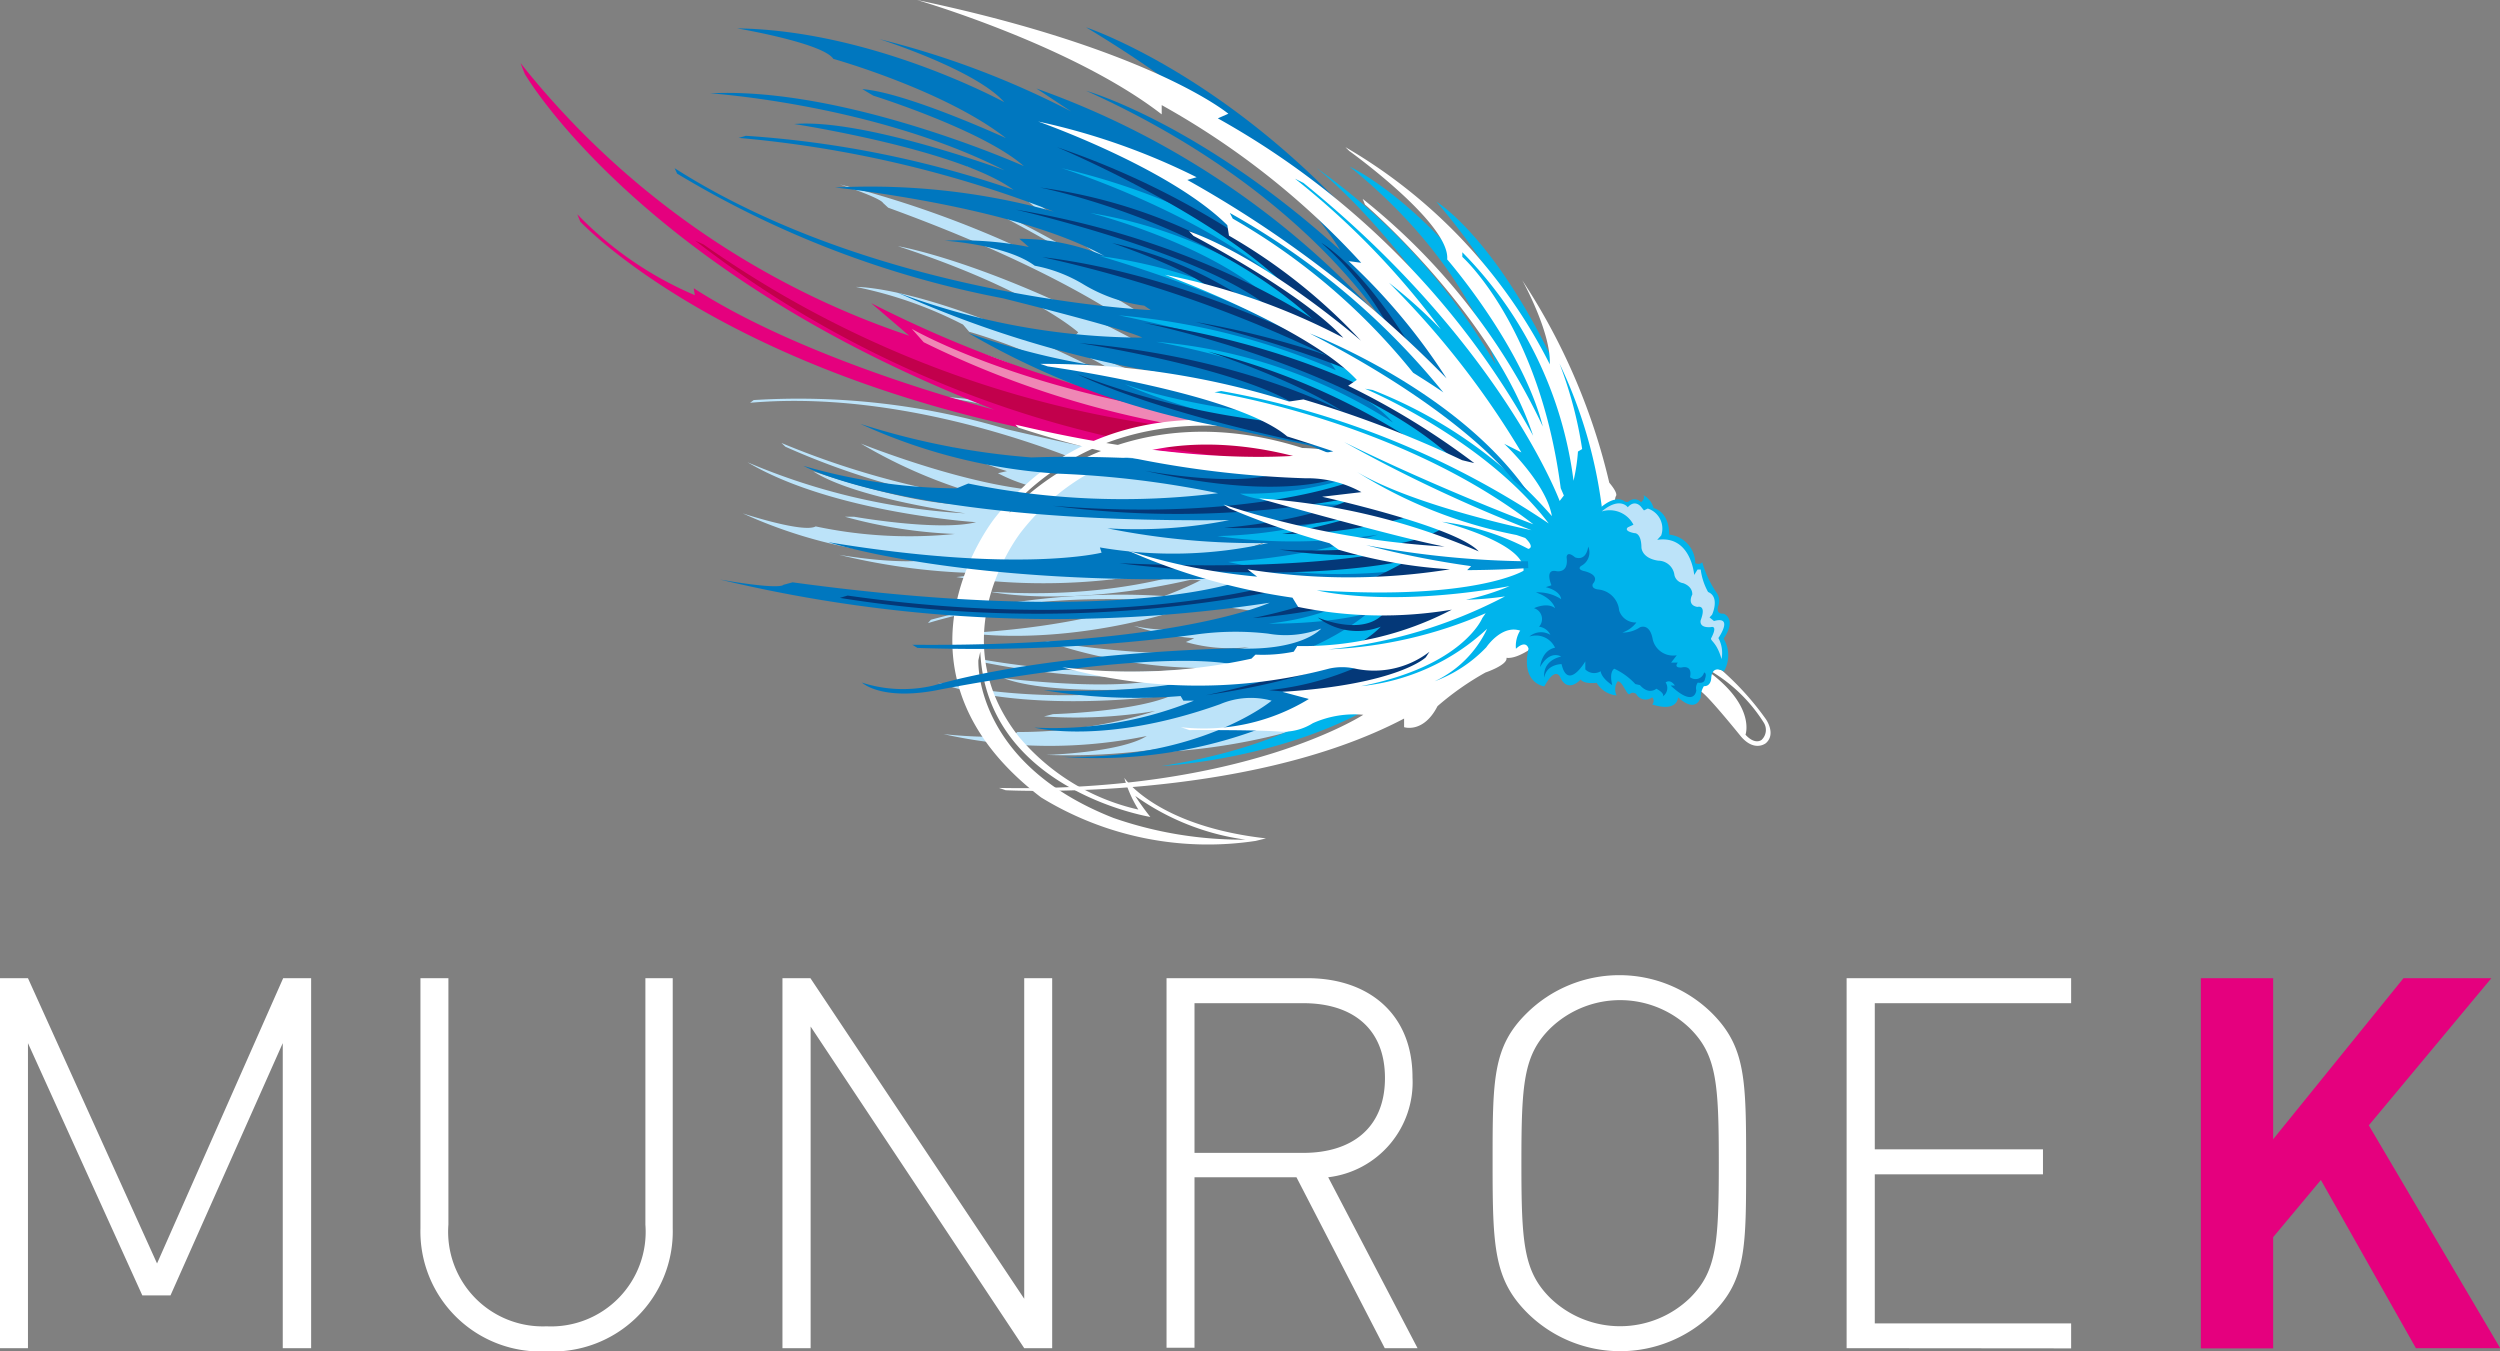 <svg xmlns="http://www.w3.org/2000/svg" xmlns:xlink="http://www.w3.org/1999/xlink" viewBox="0 0 118.92 64.28"><rect x="0" y="0" width="118.92" height="64.28" fill="#808080" stroke="none"/><defs><symbol id="a" data-name="munroek_logo" viewBox="0 0 118.92 64.28"><path d="M13.45 64.13V49.62l-5.34 12H6.77l-5.44-12v14.51H0v-17.6h1.33L7.47 60.1l6-13.57h1.33v17.6zm12.55.15a5.71 5.71 0 0 1-6-5.86V46.53h1.33v11.72A4.5 4.5 0 0 0 26 63.09a4.5 4.5 0 0 0 4.7-4.84V46.53H32v11.89a5.71 5.71 0 0 1-6 5.86zm22.72-.15l-10.16-15.3v15.3h-1.34v-17.6h1.33l10.17 15.25V46.53h1.33v17.6zm17.15 0L61.67 56h-4.85v8.11h-1.33V46.53h6.7c2.87 0 5 1.66 5 4.72A4.55 4.55 0 0 1 63.18 56l4.25 8.13zM62 47.72h-5.18v7.12H62c2.25 0 3.88-1.14 3.88-3.56s-1.62-3.56-3.88-3.56zm19.47 14.75a6.27 6.27 0 0 1-8.8 0c-1.61-1.6-1.67-3.16-1.67-7.14s0-5.54 1.63-7.14a6.27 6.27 0 0 1 8.8 0c1.61 1.61 1.63 3.16 1.63 7.14s.01 5.54-1.59 7.14zM80.4 48.93a4.78 4.78 0 0 0-6.67 0c-1.26 1.26-1.36 2.62-1.36 6.4s.1 5.14 1.36 6.4a4.78 4.78 0 0 0 6.67 0c1.26-1.26 1.36-2.62 1.36-6.4s-.1-5.14-1.36-6.4zm7.44 15.2v-17.6h10.68v1.19h-9.34v6.95h8v1.19h-8v7.09h9.34v1.19z" fill="#fff"/><path d="M114.92 64.13l-4.52-8-2.27 2.72v5.29h-3.44V46.53h3.44v7.66l6.2-7.66h4.18l-5.83 7 6.25 10.6z" fill="#e5007e"/><path d="M61 25.45a29.32 29.32 0 0 1-15.51 2l1.51-.18a30.52 30.52 0 0 1-7.09-.88s3.47.62 4.87.1a23 23 0 0 1-9.45-2.07s2.88.95 3.47.62a21.46 21.46 0 0 0 6.62.36 22.88 22.88 0 0 1-5.23-.82h.44s4 .71 5.8.26c0 0-6.8-.44-10.87-2.85a30.92 30.92 0 0 0 10.37 2.43s-5.2-.68-7.25-2c0 0 5.47 1.89 7.84 1.53a35.84 35.84 0 0 1-9.16-2.7l-.19-.18a39.86 39.86 0 0 0 10.9 2.83 23.89 23.89 0 0 1-7.12-2.8s5.83 2.35 9.43 2.26a7.62 7.62 0 0 1-2.91-.85l.43-.1a12.15 12.15 0 0 1-2.7-1.17 7.34 7.34 0 0 0 3.18.69 5.16 5.16 0 0 0 1.82.22 5.51 5.51 0 0 1 2.2.34h.28s-8.59-4.07-17-3.33l.17-.13a34.46 34.46 0 0 1 12.05 1.39s4.24 1 4.94 1.05a24.46 24.46 0 0 0-8.31-2.62A38.58 38.58 0 0 1 54 20.67a24.7 24.7 0 0 0-6.64-1.91 27.24 27.24 0 0 1 9 1.11l3.41 1 6 .55-.45 2.24L61.2 25z" fill="#bce3f9"/><path d="M61.78 24.78s-4.83 4-14.67 3.37c0 0 4 .86 10.43-.79 0 0-3.59 2.31-11.47 2.75 0 0 6.76 1.14 15.18-3.19l3.57-2-2.13-.92zm.94-.78s-9.55-3.16-15.1-6.35a25.86 25.86 0 0 0-5.84-1.75 19.44 19.44 0 0 1 6.9 1.67 33.84 33.84 0 0 0 5.27 2 26.85 26.85 0 0 0-7.85-3.79l-.29-.34a19.59 19.59 0 0 0-5.09-1.79s4.09-.13 14 5.25a16.51 16.51 0 0 0-3.64-2.24 26.24 26.24 0 0 1 5.2 2.16 15.06 15.06 0 0 0-5.12-2.88l.13-.13s-2.18-2-8.58-4.1c0 0 4.9.81 13.13 5.49l.28.07s-2.91-3.4-13.87-7.39L42 9.65s0-.19-2.06-.88A50 50 0 0 1 57.33 17S55.07 14.08 47 9.94h.21a58.64 58.64 0 0 1 8.34 4.91 10 10 0 0 0 2.25 1.23s1.26.45 1.56 1c0 0-.22-1-2.38-2a50.71 50.71 0 0 1-8.67-6A4.63 4.63 0 0 0 46 7.92s.87-.25 2.41 1c0 0 6 4.91 9 5.72 0 0-1.2-1.81-5.7-4a19.39 19.39 0 0 1 4.32 2l.16-.1.33.15a13.07 13.07 0 0 0-4.49-3.42s2.44.57 5.35 3.74A2.75 2.75 0 0 0 59 14s-1.22-3-5.54-5.13A16.28 16.28 0 0 1 59.9 14l1.4 1.39 2.42 2 .18 4.3z" fill="#bce3f9"/><path d="M70.28 30.67a29.32 29.32 0 0 1-14.78 5.09l1.38-.44a30.52 30.52 0 0 1-7.12.59s3.52-.1 4.79-.9a23 23 0 0 1-9.67-.09s3 .34 3.52-.1a21.47 21.47 0 0 0 6.55-1 22.88 22.88 0 0 1-5.29.26l.43-.11s4-.11 5.74-.93c0 0-6.75 1-11.22-.57a30.91 30.91 0 0 0 10.64.26s-5.23.39-7.51-.47c0 0 5.74.73 8-.1a35.83 35.83 0 0 1-9.52-.77l-.22-.15a39.86 39.86 0 0 0 11.25.54 23.9 23.9 0 0 1-7.54-1.29s6.18 1.11 9.7.29a7.62 7.62 0 0 1-3-.24l.4-.18a12.15 12.15 0 0 1-2.88-.59 7.34 7.34 0 0 0 3.26 0 5.16 5.16 0 0 0 1.81-.14 5.51 5.51 0 0 1 2.22-.11l.26-.09s-9.24-2.23-17.34.21l.14-.16a34.46 34.46 0 0 1 12.13-1.05s4.36.16 5 0a24.46 24.46 0 0 0-8.67-.87 38.58 38.58 0 0 1 9.68-.17 24.69 24.69 0 0 0-6.89-.51 27.24 27.24 0 0 1 9-.74l3.54.26 6-.69V28l-3.83 2.17z" fill="#bce3f9"/><path d="M62.35 20.42a56.94 56.94 0 0 1-20.91-6l1.81 1.55A39.68 39.68 0 0 1 24.76 3l.2.51S30.43 13 47.3 19.49c0 0-8.78-2.22-14.3-5.78l.05.33a17 17 0 0 1-5.59-3.85l.14.35s10.21 11 36.2 11.51l.24-1.17z" fill="#e5007e"/><path d="M61.74 22a50.53 50.53 0 0 1-28.68-10.56l.41.19a49.82 49.82 0 0 0 25.57 9l3 .27z" fill="#c2004c"/><path d="M56.74 20.36a45 45 0 0 1-12.8-4.08l-.57-.64s4.83 2.84 14 4.18l1.57.3z" fill="#ef87b5"/><path d="M53.48 37a6.07 6.07 0 0 0 .67 1.51A10.39 10.39 0 0 1 48.43 35c-3.76-4.85.17-9.73.17-9.73 5.8-7.34 15.65-2.64 15.65-2.64 2.44 1 5.86 2.68 8.06 3.77l.08-.17.45-.94c-2.39-1.18-5.52-2.68-7.87-3.66 0 0-11.11-5.3-17.64 3 0 0-5.79 7.2 2.19 13.3A15.17 15.17 0 0 0 59.73 40l.49-.12C55 39.29 53.48 37 53.48 37zM84 35.35s-.53.44-1.18-.31c0 0-1.37-1.7-1.81-2.07a2.09 2.09 0 0 0-.61-.39 11.36 11.36 0 0 0-.69-1.12 6.07 6.07 0 0 1 2.2.43A13.42 13.42 0 0 1 84 34.21s.5.7 0 1.14z" fill="#fff"/><path d="M59.24 39.94A11.76 11.76 0 0 1 54 37.86a11.76 11.76 0 0 0 .72 1s-7.78-1.27-8.09-7.86l-.09.4s-.27 4.88 6.43 7.51a18.6 18.6 0 0 0 6.27 1.03zM48.23 24c6.38-6.61 15.56-2.48 15.56-2.48a10.57 10.57 0 0 0-1.84-.21c-9-2.85-13.94 3.1-13.94 3.1zm33.08 7.88a7.47 7.47 0 0 1 2.58 2.48.65.65 0 0 1-.09.83s-.3.27-.77-.24c0 0 .47-1.28-1.59-2.88z" fill="#777776"/><path d="M66.76 16.43A40 40 0 0 0 49.3 4.21l1.65 1.09a41.6 41.6 0 0 0-9.12-3.44s4.58 1.45 5.94 3c0 0-6.24-3.42-12.71-3.51 0 0 4.08.69 4.58 1.45 0 0 5.3 1.49 8.21 3.77 0 0-4.72-2.17-6.83-2.33l.52.31s5.21 1.63 7.16 3.35c0 0-8.48-3.79-14.92-3.46 0 0 7.79.51 14 3.66 0 0-6.7-2.48-10-2.2 0 0 7.8 1.2 10.43 3.13a48.86 48.86 0 0 0-12.73-2.57l-.34.1a54.34 54.34 0 0 1 15 3.51 32.58 32.58 0 0 0-10.42-1.15s8.52.87 12.82 3.26a10.38 10.38 0 0 0-4.05-.82l.45.39a16.56 16.56 0 0 0-4-.3s2.93.18 4.28 1.19a7 7 0 0 1 2.34.9 7.52 7.52 0 0 0 2.87 1l.31.21S41.8 14.19 32.09 8l.12.26a47 47 0 0 0 15.5 5.93s5.77 1.43 6.63 1.87a33.35 33.35 0 0 1-11.69-2.16 52.59 52.59 0 0 0 12.63 3.85 33.67 33.67 0 0 1-9.22-1.91A37.15 37.15 0 0 0 57.6 20.2l4.74 1L70 24.36l.87-3-4.2-4.28z" fill="#0077bf"/><path d="M67.22 17.7s-3.3-7.85-15.55-13.38c0 0 5.36 1.5 12.08 7.58 0 0-2.86-5.06-12.09-10.6 0 0 8.88 2.92 16.28 13.49l3 4.69-3.17-.23zm4.1 5.99s-13.53-2.25-22.25-1.93a35.26 35.26 0 0 1-8.15-1.6 26.51 26.51 0 0 0 9.38 2.37 46.13 46.13 0 0 1 7.64.93A36.6 36.6 0 0 1 46.06 23l-.56.23a26.7 26.7 0 0 1-7.28-1.07s4.85 2.75 20.26 2.58a22.51 22.51 0 0 1-5.81.39 35.77 35.77 0 0 0 7.65.7 20.53 20.53 0 0 1-8 .21l.08.25s-3.92 1-13-.5c0 0 6.42 2.14 19.33 1.71l.39.1s-5.68 2.25-21.42.1l-.44.12s-.06.26-3-.25a68.1 68.1 0 0 0 26.14 1.1s-4.59 2.11-17 2l.24.15a79.94 79.94 0 0 0 13.19-.63 13.62 13.62 0 0 1 3.49-.05 4.77 4.77 0 0 0 2.53-.24s-.91 1.1-4.16.94c0 0-8.63.15-14.29 1.77a6.32 6.32 0 0 1-3.4-.14s.89.86 3.52.37c0 0 10.39-2.09 14.51-1.17 0 0-2.59 1.42-9.38 1.16a26.43 26.43 0 0 0 6.51.28l.13.22h.5a17.82 17.82 0 0 1-7.59 1.28s3.31.86 8.83-1.11a3.75 3.75 0 0 1 2.46-.17s-3.36 2.81-9.96 2.67a22.19 22.19 0 0 0 11-2l2.57-.78 4.2-.88 2.95-5.08z" fill="#0077bf"/><path d="M68.48 19.1A33.24 33.24 0 0 0 50.5 8s8.36 2.62 12 7a22.16 22.16 0 0 0-10.64-4.87s7.14 1.78 9.74 5.35a23.32 23.32 0 0 0-9.29-3.3s9.61 2.74 11.23 5.43A33 33 0 0 0 53.21 15s10.39 2 13.05 5.1A24.53 24.53 0 0 0 55 16.26s7.46 1.25 10.5 4.15l2.14 1.35 3.57 1.84zm-5.58.9s-6.05-.49-9.4-1.73c0 0 3.91 1.93 11.74 2.81zm1.65 2.61a16 16 0 0 1-5.56.87s1.37.75 6.61.45a22 22 0 0 1-7.7 1.57 25.47 25.47 0 0 0 7.65-.07 32.09 32.09 0 0 1-7.13 1.3 24.45 24.45 0 0 0 8.74.33l2.92-.33.36-1.65zm.39 5.63a11.91 11.91 0 0 1-4.6 1.42s4.4.13 6.76-1.26z" fill="#00b4ec"/><path d="M66 28.23s-1.42 2-5.51 3.26c0 0 5.51.81 6.77-3.17zm6.72-6.85S68 12.45 62.64 8a29.49 29.49 0 0 1 8.49 9.32S70 12.62 64.2 7.93c0 0 5.28 2.31 10.43 12.18l-1.05 1.66z" fill="#00b4ec"/><path d="M73.54 18.24a30.32 30.32 0 0 0-5.22-8.65s2.91 1.73 5.9 8.32zm-9.29 14.81s-2.56 2.39-9 3.39c0 0 6-.3 10.51-3.12z" fill="#00b4ec"/><path d="M65.87 16.92A39.09 39.09 0 0 0 50.28 7s7.8 3.27 11.27 7a25.12 25.12 0 0 0-12.08-5.08s8.93 1.76 14 7.29zm5.07 5.44s-4.91-5.23-16.52-7c0 0 10.32 2.1 15 6.75z" fill="#043878"/><path d="M69.6 20.45s-3.47-2.88-12.72-5.13c0 0 7.83 1.21 13 4.82zm.18 4.67s-3.17 2.27-16.53 1.67c0 0 7.69 1.08 13.72-.14a24.93 24.93 0 0 1-7.37 2.75s6-.36 9.67-2.75l1.57.18-.06-1.28zm-5.34-2.28s-4.85 2-14.36 1.22a45.42 45.42 0 0 0 14.33-.4s-1.7 1.05-6.19 1.45a27.85 27.85 0 0 0 6.2-.53 29.79 29.79 0 0 1-3.42.82 22.16 22.16 0 0 0 6-.82l-.27-.86zM68 21.49a32.52 32.52 0 0 0-10.55-4.77s5.33 1.73 7.2 3.46zm-2.12-3.78s-6-5.81-17.57-7.74c0 0 9.61 2.2 12.45 5 .01.03 4.78 2.76 5.12 2.74z" fill="#043878"/><path d="M65 17.55s-7.66-4.4-15.42-5.32A61.55 61.55 0 0 1 64 17.35zm0 2.63s-4.86-3.09-13.66-3.86c0 0 7.63 1.17 10.4 3zm-1.81.09a37.78 37.78 0 0 1-11.94-2.47s3.65 1.9 12.58 3.62zm.81 2.32s-2.57 1.39-9.55-.2c0 0 5.28 1 6.83-.16h2.47zm-4.41-8.11a19 19 0 0 0-6.69-2.92S57.2 13 57.79 14zm6.87 1.87a14.79 14.79 0 0 0-3.61-4.8s2.11 1.17 4.72 5.73zm2.9 11.72s-2.54 3.62-12 5c0 0 6.42-1.26 8.32-3.26a3.09 3.09 0 0 1-3-.44s2.66 1.17 3.46-.69zm-8.68-.26s-7.84 2.31-20.36.52l-.37.11a59.46 59.46 0 0 0 21.73-.53zm8.59-2.02a21.23 21.23 0 0 1-8.42.35s6 .39 8-1.17l1.4.59z" fill="#043878"/><path d="M66 31a14.17 14.17 0 0 1-5.63 1.83A15.67 15.67 0 0 0 67.4 32l1.18-.46-.34-1.25z" fill="#043878"/><path fill="#043878" d="M69.31 26.48l-1.2.02-1.24 4.27 2.79-.73.76-2.32-1.11-1.24z"/><path d="M71.66 31.29c.07.34-1 .7-1 .7a13.55 13.55 0 0 0-2.28 1.6c-.67 1.31-1.59 1-1.59 1v-.41c-7.61 4-18.95 3.41-18.95 3.41l-.32-.11C59.15 37.72 64.85 34 64.85 34a4.82 4.82 0 0 0-2.4.4 2.63 2.63 0 0 1-1.57.4c-1.18-.09-4.3-.07-4.3-.07l-.41-.14a9.6 9.6 0 0 0 6.09-1.34L61 32.91c5.51-.35 6.82-1.64 6.82-1.64L68 31a4.31 4.31 0 0 1-3.56.8 2.85 2.85 0 0 0-1.2 0 24.36 24.36 0 0 1-12.71-.06 26.45 26.45 0 0 0 9-.41l.19-.19a7.48 7.48 0 0 0 1.82-.14l.17-.27A15.22 15.22 0 0 0 69.06 29a19.9 19.9 0 0 1-7.31-.13l-.27-.44a29.85 29.85 0 0 1-7.85-2.25 28.87 28.87 0 0 0 6.17 1.25l-.46-.35a30.41 30.41 0 0 0 9.63 0 23.77 23.77 0 0 1-5.29-.93l-.44-.31a38.22 38.22 0 0 1-4.77-1.66L58.2 24a41.42 41.42 0 0 0 10.52 2c-2-.36-8.83-2.29-8.83-2.29a31.13 31.13 0 0 1 10.45 2.52c-1.08-1.19-7.45-2.6-7.45-2.6l1.87-.22a5.35 5.35 0 0 0-2.68-.66 48.61 48.61 0 0 1-13.64-2.41l-.14-.14c10.08 2.39 15.12 1.27 15.12 1.27-1-.34-2.19-.71-2.19-.71-2.44-2.08-11.39-3.33-11.39-3.33l-.35-.12a38.61 38.61 0 0 1 11.83 1.79L62 19a52.27 52.27 0 0 1 7.55 2.89l.58.14a36 36 0 0 0-6-3.68l.41-.28c-2.33-2.5-9.13-5-9.13-5a31.25 31.25 0 0 1 8.49 3c-2-2.17-7.13-4.85-7.13-4.85l-.21-.22c3.81 1.39 8.18 5.21 8.18 5.21a26.8 26.8 0 0 0-6.28-5l-.08-.5c-2.78-2.75-9-4.93-9-4.93a31.79 31.79 0 0 1 7.54 2.65l-.44.13A54.15 54.15 0 0 1 68.81 18a28.92 28.92 0 0 0-4.66-5.58l.6.08A37.61 37.61 0 0 0 55.26 5v.44C51 2.14 43.62 0 43.62 0c11.14 2.34 14.81 5.41 14.81 5.41l-.5.22a38.51 38.51 0 0 1 15 15.1c-1.9-5.75-8-11-8-11l-.11-.27a30.34 30.34 0 0 1 8.57 10.83c-1-3.87-4.55-7.95-4.55-7.95.15-1.71-4.66-5.16-4.66-5.16L64 7a24.88 24.88 0 0 1 9.72 10.33c.07-1.53-1.31-4-1.31-4a29.84 29.84 0 0 1 4.14 9.63c.44.52.32.63.32.63s-.21.38.28.62l-4 6.41s-.91.75-1.49.67z" fill="#fff"/><path d="M76.24 24.49a22.39 22.39 0 0 0-2.06-7.2 19.36 19.36 0 0 1 1.08 4.07l-.2.12a8.86 8.86 0 0 1-.21 1.39A18.85 18.85 0 0 0 69.56 12v.22s3.68 3.28 4.68 11l.15.35-.2.26S71.38 16.29 62 8.7l-.4-.2a37.9 37.9 0 0 1 6.94 7.17 23 23 0 0 0-2.47-2.22 41 41 0 0 1 6.3 8.07l-.82-.41s2 1.86 2.27 3.44a21.87 21.87 0 0 0-8.53-6l-.36-.06s5.66 2.36 8.74 6.41a40.65 40.65 0 0 0-15.58-6.3l-.32.06s8.77 1.34 15.17 6.28c0 0-4.52-1.7-9-3.91a70.54 70.54 0 0 0 8.91 4.19s-5.52-1.12-8.3-2.77a22.19 22.19 0 0 0 7.59 3l.41.14s.48.43.15.52a12.06 12.06 0 0 0-4.11-1.29s4 1 3.88 2.33c0 0-2.31 1.42-9.83.93 0 0 3.29.85 9.17-.2a11.37 11.37 0 0 1-2.08.65 15.78 15.78 0 0 0 1.86-.16 23.06 23.06 0 0 1-8.41 2.52 20.84 20.84 0 0 0 7.49-1.72l-.16.23s-.91 2.28-5.77 3.24a10.36 10.36 0 0 0 6-2.73 5.2 5.2 0 0 1-2.5 2.5 6.57 6.57 0 0 0 2.46-1.62s.81-1.21 1.76-.73l3.92-2.39z" fill="#00b4ec"/><path d="M72.68 26.7a43.62 43.62 0 0 1-7.7-.77 42.34 42.34 0 0 0 5 1l-.19.19s1.5 0 2.91-.1zM72 22.86s-2.27-3.17-9.7-7c0 0 7 2.65 10.4 7.58zm-3.34-4.19a35.1 35.1 0 0 0-10.16-8.54l.14.27a30.37 30.37 0 0 1 8.58 7.33s1.1.69 1.44.94z" fill="#0092d5"/><path d="M82 31.94s-.55-.36-.6.31c0 0 0 .4-.35.39a1 1 0 0 0-.15.53s-.2.8-1.08 0c0 0 0 .73-1.23.34a.24.24 0 0 0 0-.34.51.51 0 0 1-.76-.16s-.17-.13-.3 0-.35-.63-.58-.6a.65.65 0 0 0-.05.67 1.23 1.23 0 0 1-.95-.6s-.61.08-.76-.16c0 0-.57.66-.95-.05 0 0-.2-.67-.78.38 0 0-1.13-.14-.75-1.79 0 0-.09-.46-.6 0a1.4 1.4 0 0 1 .8-1.4s.13-.26-.19-.23a1.07 1.07 0 0 0-.59.24 1.27 1.27 0 0 1 1.05-.93s-.37-.46-.77-.23c0 0-.12-.33.2-.34 0 0 .15-.42.47-.43 0 0 .58.05.06-.53 0 0-.24-.59.25-.56 0 0 .85.28.78-.2 0 0-.07-.38.31-.31 0 0 .43-.26.06-.9 0 0 .44-.21.76.35a.62.62 0 0 0 .32-.65h.25v-.33s.75-.89 1.36-.6a.2.2 0 0 0 .3 0 .42.42 0 0 1 .53.08s.23-.19.11-.34a1 1 0 0 1 .49.62s.74.14.74 1.26a1.38 1.38 0 0 1 1.24 1.36s.23.1.33-.05a5.17 5.17 0 0 0 .66 1.42.68.68 0 0 1 .11.65s-.17.41.25.38c0 0 .65.23 0 1.19a1.53 1.53 0 0 1 .01 1.56z" fill="#00b4ec"/><path d="M81.1 32.3s0 .23-.34.17a.44.44 0 0 0-.07.37s-.07.85-1.22-.23h.2s-.19-.32-.44-.15a.48.48 0 0 1-.14.67s.15-.12-.3-.37c0 0-.35.32-.78-.17l-.22-.05a3.19 3.19 0 0 0-1-.73s-.26.12-.1.78c0 0-.5-.31-.55-.66a.59.59 0 0 1-.73-.09v-.38s-.83 1.42-1.13.13c0 0-.72 0-.82.64 0 0-.15-.77.8-1 0 0-.53-.34-1 .5 0 0 .06-.79.71-.92a1 1 0 0 0-1.22-.53.85.85 0 0 1 1-.08.7.7 0 0 0-.54-.39.54.54 0 0 0-.24-.88s.62-.3 1 0c0 0-.11-.48-.91-.75a2 2 0 0 1 1.2.32s0-.38-.73-.57l.27-.09s-.35-.8.24-.67c0 0 .59.12.48-.66 0 0 0-.34.4 0 0 0 .51.24.63-.51a.72.72 0 0 1-.34.92s-.22.15.12.24c0 0 .83.16.44.61 0 0-.12.22.25.27a1.1 1.1 0 0 1 1 1 .82.82 0 0 0 .82.57 1.41 1.41 0 0 1-.67.48 1.48 1.48 0 0 0 .84-.25s.47-.23.61.59a1 1 0 0 0 1.14.74l-.27.35h.32s-.23.26.19.23c0 0 .52-.15.39.46a.42.42 0 0 0 .67-.22s.15.01.04.31z" fill="#0077bf"/><path d="M81.89 31.35a1.49 1.49 0 0 0-.15-1s.75-1.07-.21-.81l-.21-.17.12-.13s.39-.84-.19-1.08a2.94 2.94 0 0 1-.35-1.07h-.15l-.16.26s-.15-1.91-1.76-1.67l.19-.21a1 1 0 0 0-.64-1.28l-.18.09-.12-.15s-.29-.41-.65 0c0 0-.37-.53-1.24.2a1.27 1.27 0 0 1 1.51.63l-.26.12s-.25.17.3.28c0 0 .33-.05.34.68 0 0 0 .51.8.63a.78.78 0 0 1 .77.69.5.5 0 0 0 .41.38s.45.13.44.54c0 0-.28.5.24.59 0 0 .45-.14.16.63 0 0-.12.38.49.33 0 0 .35-.12 0 .54-.02.12.28.2.5.98z" fill="#bce3f9"/></symbol></defs><title>Asset 3</title><use width="118.92" height="64.28" xlink:href="#a" data-name="Layer 2"/></svg>